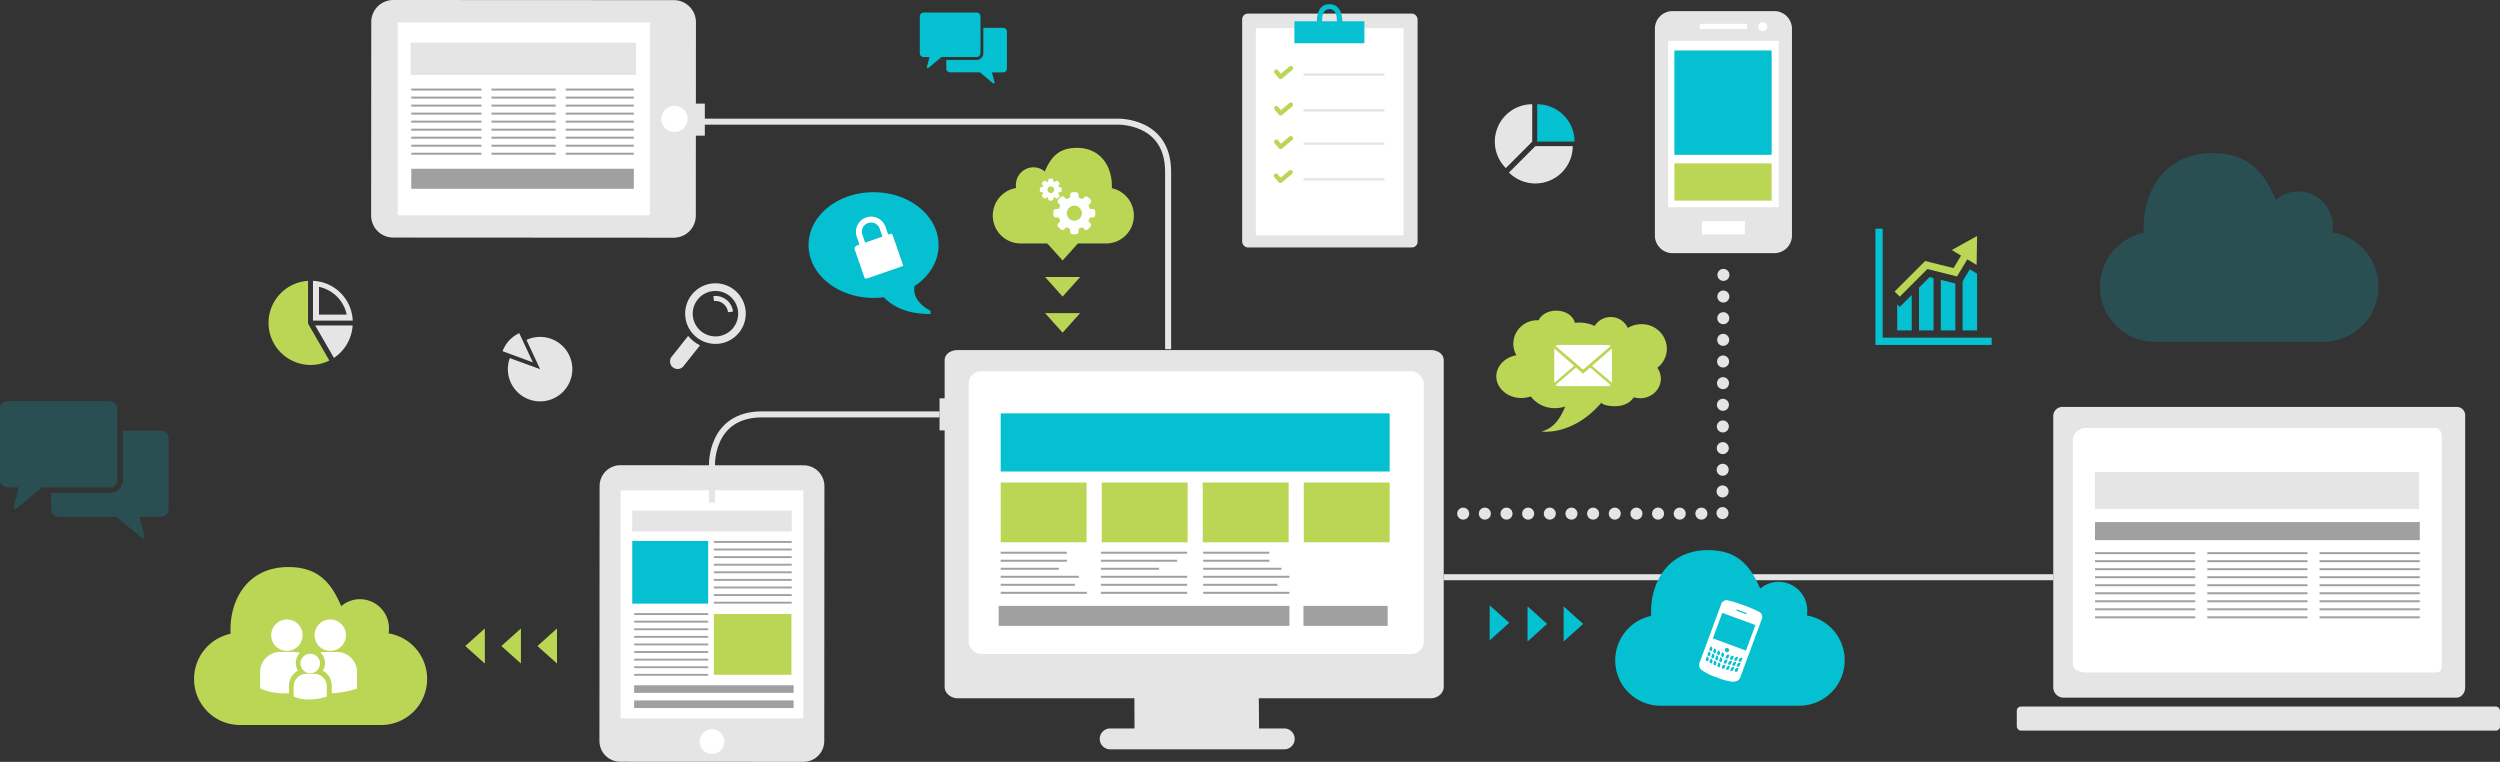<svg id="Capa_1" data-name="Capa 1" xmlns="http://www.w3.org/2000/svg" viewBox="0 0 1246.88 379.98"><rect x="0" y="0" width="1246.88" height="379.98" fill="#333333" stroke="none"/><defs><style>.cls-1{fill:#bbd655;}.cls-2{fill:#e5e5e5;}.cls-3{fill:#fff;}.cls-11,.cls-4{fill:#05c0d0;}.cls-10,.cls-5,.cls-6,.cls-9{fill:none;}.cls-6{stroke:#e5e5e5;stroke-width:3px;}.cls-10,.cls-6,.cls-9{stroke-miterlimit:10;}.cls-7{fill:#a0a0a0;}.cls-11,.cls-8{opacity:0.2;}.cls-10,.cls-9{stroke:#a0a0a0;}.cls-10{stroke-width:0.95px;}</style></defs><title>services-web-2</title><path class="cls-1" d="M563.21,264a11.44,11.44,0,0,1-1.54-5.87,11.84,11.84,0,0,1,12.11-11.57l.51,0c1.3-2.83,4.81-4.83,8.92-4.78,4.62,0,8.43,2.68,9.16,6.08a19.1,19.1,0,0,1,2.45-.13,17.81,17.81,0,0,1,7.42,1.67,9.41,9.41,0,0,1,16.54,1,13,13,0,0,1,6.92-1.88,12.45,12.45,0,0,1,12.56,12.34,12,12,0,0,1-4.79,9.4,9.32,9.32,0,0,1,1.78,5.57c-.06,5.38-4.75,9.69-10.46,9.63a19.83,19.83,0,0,1-3.08-.47c-4.48,7.18-17.06,3.8-16,2.53-14.21,16.71-29.59,14.62-30,14.48,6.06-1.45,9.32-6.38,11.86-12.42a16,16,0,0,1-5.27.81,14.87,14.87,0,0,1-11.94-5.85,14.08,14.08,0,0,1-4.85.79c-6.88-.08-12.39-5-12.33-10.9C553.29,269.27,557.56,265,563.21,264Z" transform="translate(193.1 -86.83)"/><rect class="cls-2" x="619.53" y="6.77" width="87.5" height="116.66" rx="2.87" ry="2.87"/><rect class="cls-3" x="626.38" y="14.06" width="73.61" height="103.29"/><path class="cls-4" d="M476.39,97.42s.24-8.52-6.45-8.52-6.22,8.52-6.22,8.52H452.49v11h34.9v-11Zm-6.45-6.06c3.91,0,3.77,5.34,3.75,6.06l-7.39,0C466.08,91,469.94,91.37,469.94,91.37Z" transform="translate(193.1 -86.83)"/><rect class="cls-2" x="650.13" y="36.62" width="40.37" height="1.19"/><rect class="cls-2" x="650.13" y="54.43" width="40.37" height="1.19"/><rect class="cls-2" x="650.13" y="71.05" width="40.37" height="1.19"/><rect class="cls-2" x="650.13" y="88.86" width="40.37" height="1.19"/><path class="cls-1" d="M450,120l-4.26,3.58-1.43-1.7a1.11,1.11,0,0,0-1.7,1.43l2.15,2.56a1.11,1.11,0,0,0,1.57.14l5.11-4.29A1.11,1.11,0,1,0,450,120Z" transform="translate(193.1 -86.83)"/><path class="cls-1" d="M450,138.19l-4.26,3.58-1.43-1.7a1.11,1.11,0,0,0-1.7,1.43l2.15,2.56a1.11,1.11,0,0,0,1.57.14l5.11-4.29a1.11,1.11,0,1,0-1.43-1.7Z" transform="translate(193.1 -86.83)"/><path class="cls-1" d="M450,154.93l-4.26,3.58-1.43-1.7a1.11,1.11,0,1,0-1.7,1.43l2.15,2.56a1.11,1.11,0,0,0,1.57.14l5.11-4.29a1.11,1.11,0,1,0-1.43-1.7Z" transform="translate(193.1 -86.83)"/><path class="cls-1" d="M449.86,171.88l-4.26,3.58-1.43-1.7a1.11,1.11,0,1,0-1.7,1.43l2.15,2.56a1.11,1.11,0,0,0,1.57.14l5.11-4.29a1.11,1.11,0,1,0-1.43-1.7Z" transform="translate(193.1 -86.83)"/><path class="cls-2" d="M207.73,318.9l-91.38-.05a10.39,10.39,0,0,0-10.4,10.41l-.08,127.08a10.4,10.4,0,0,0,10.39,10.42l91.38.05A10.41,10.41,0,0,0,218,456.4l.08-127.08A10.4,10.4,0,0,0,207.73,318.9Z" transform="translate(193.1 -86.83)"/><path class="cls-3" d="M162,462.88a6.18,6.18,0,1,1,6.19-6.18A6.18,6.18,0,0,1,162,462.88Z" transform="translate(193.1 -86.83)"/><rect class="cls-3" x="309.54" y="244.56" width="91.12" height="113.71"/><path id="MobileMe" class="cls-1" d="M372.42,194.35a13.87,13.87,0,0,1-13.82,13.92H315.86a13.93,13.93,0,0,1-2.17-27.67,8.82,8.82,0,0,1,8.62-10.32,8.66,8.66,0,0,1,5.66,2.09c2.72-6.17,6.2-11.8,16-11.8,11.86,0,17.47,9.21,17.47,18.93,0,.41,0,.81,0,1.21A13.9,13.9,0,0,1,372.42,194.35Z" transform="translate(193.1 -86.83)"/><rect class="cls-5" x="856.1" y="134.17" width="6" height="6"/><circle class="cls-2" cx="859.56" cy="137.1" r="3"/><rect class="cls-5" x="856.1" y="145.17" width="6" height="6"/><circle class="cls-2" cx="859.52" cy="147.9" r="3"/><rect class="cls-5" x="856.1" y="156.17" width="6" height="6"/><circle class="cls-2" cx="859.48" cy="158.7" r="3"/><rect class="cls-5" x="856.1" y="166.17" width="6" height="6"/><circle class="cls-2" cx="859.44" cy="169.5" r="3"/><rect class="cls-5" x="856.1" y="177.17" width="6" height="6"/><circle class="cls-2" cx="859.39" cy="180.3" r="3"/><rect class="cls-5" x="856.1" y="188.17" width="6" height="6"/><circle class="cls-2" cx="859.35" cy="191.1" r="3"/><rect class="cls-5" x="856.1" y="199.17" width="6" height="6"/><circle class="cls-2" cx="859.31" cy="201.9" r="3"/><rect class="cls-5" x="856.1" y="210.17" width="6" height="6"/><circle class="cls-2" cx="859.27" cy="212.7" r="3"/><rect class="cls-5" x="856.1" y="220.17" width="6" height="6"/><circle class="cls-2" cx="859.23" cy="223.5" r="3"/><rect class="cls-5" x="856.1" y="231.17" width="6" height="6"/><circle class="cls-2" cx="859.19" cy="234.3" r="3"/><rect class="cls-5" x="856.1" y="242.17" width="6" height="6"/><circle class="cls-2" cx="859.14" cy="245.1" r="3"/><rect class="cls-5" x="856.1" y="253.17" width="6" height="6"/><circle class="cls-2" cx="859.1" cy="255.9" r="3"/><rect class="cls-5" x="845.1" y="253.17" width="6" height="6"/><circle class="cls-2" cx="848.57" cy="256.17" r="3"/><rect class="cls-5" x="835.1" y="253.17" width="6" height="6"/><circle class="cls-2" cx="837.77" cy="256.17" r="3"/><rect class="cls-5" x="824.1" y="253.17" width="6" height="6"/><circle class="cls-2" cx="826.97" cy="256.17" r="3"/><rect class="cls-5" x="813.1" y="253.17" width="6" height="6"/><circle class="cls-2" cx="816.17" cy="256.17" r="3"/><rect class="cls-5" x="802.1" y="253.17" width="6" height="6"/><circle class="cls-2" cx="805.37" cy="256.17" r="3"/><rect class="cls-5" x="791.1" y="253.17" width="6" height="6"/><circle class="cls-2" cx="794.57" cy="256.17" r="3"/><rect class="cls-5" x="781.1" y="253.17" width="6" height="6"/><circle class="cls-2" cx="783.77" cy="256.17" r="3"/><rect class="cls-5" x="770.1" y="253.17" width="6" height="6"/><circle class="cls-2" cx="772.97" cy="256.17" r="3"/><rect class="cls-5" x="759.1" y="253.17" width="6" height="6"/><circle class="cls-2" cx="762.17" cy="256.17" r="3"/><rect class="cls-5" x="748.1" y="253.17" width="6" height="6"/><circle class="cls-2" cx="751.37" cy="256.17" r="3"/><rect class="cls-5" x="737.1" y="253.17" width="6" height="6"/><circle class="cls-2" cx="740.57" cy="256.17" r="3"/><rect class="cls-5" x="727.1" y="253.17" width="6" height="6"/><circle class="cls-2" cx="729.77" cy="256.17" r="3"/><path class="cls-2" d="M520.56,261.43H284.51c-3.23,0-6.47,1.86-6.47,5.09v162.9c0,3.23,3.23,5.67,6.47,5.67h88.17s.06,15.05.08,15.05H360.6a5.21,5.21,0,1,0,0,10.42h86.82a5.21,5.21,0,1,0,0-10.42H434.86s-.12-15.05-.12-15.05h85.84c3.23,0,6.38-2.44,6.38-5.67V266.53C527,263.3,523.8,261.43,520.56,261.43Z" transform="translate(193.1 -86.83)"/><rect class="cls-3" x="483.1" y="185.17" width="227" height="141" rx="6.14" ry="6.14"/><path class="cls-2" d="M691.86,92.37h-50.8a8.79,8.79,0,0,0-8.78,8.8V204.3a8.79,8.79,0,0,0,8.78,8.79h50.8a8.79,8.79,0,0,0,8.79-8.79V101.16A8.8,8.8,0,0,0,691.86,92.37Z" transform="translate(193.1 -86.83)"/><rect class="cls-3" x="831.97" y="20.38" width="55.19" height="82.97"/><polygon class="cls-3" points="871.35 14.46 847.79 14.46 847.79 11.9 871.35 11.9 871.35 14.46 871.35 14.46"/><circle class="cls-3" cx="879.17" cy="13.29" r="2.25"/><rect class="cls-3" x="848.84" y="110.29" width="21.45" height="6.6"/><path class="cls-6" d="M156,147.5H364s25.5-1,25.5,25V261" transform="translate(193.1 -86.83)"/><rect class="cls-2" x="345.53" y="51.67" width="6" height="16"/><rect class="cls-2" x="468.6" y="198.67" width="6" height="16"/><path class="cls-2" d="M571.09,157.47V138.82h0a18.64,18.64,0,0,0-13.16,31.84l13.19-13.19Z" transform="translate(193.1 -86.83)"/><path class="cls-2" d="M559.5,172.89a18.64,18.64,0,0,0,31.8-13.19H572.69Z" transform="translate(193.1 -86.83)"/><path class="cls-4" d="M573.58,138.82v18.65h18.64A18.64,18.64,0,0,0,573.58,138.82Z" transform="translate(193.1 -86.83)"/><path class="cls-1" d="M-39.3,248.5l10.47,18.14a20.87,20.87,0,0,1-9.34,2.21,21,21,0,0,1-21-21,21,21,0,0,1,19.7-20.94v20.94A1.31,1.31,0,0,0-39.3,248.5Z" transform="translate(193.1 -86.83)"/><path class="cls-2" d="M-37,226.9v19.84h19.82A20.67,20.67,0,0,0-37,226.9Zm3,3a17.9,17.9,0,0,1,13.81,13.83H-34Z" transform="translate(193.1 -86.83)"/><path class="cls-2" d="M-26.55,265.34a21,21,0,0,0,9.32-16.18H-35.89Z" transform="translate(193.1 -86.83)"/><path class="cls-2" d="M57.56,262A16,16,0,0,1,65.88,253l6.79,14.58Z" transform="translate(193.1 -86.83)"/><path class="cls-2" d="M69.49,256.36l6.79,14.58-15.11-5.51a16.08,16.08,0,1,0,8.32-9.07Z" transform="translate(193.1 -86.83)"/><polygon class="cls-4" points="993.33 168.41 993.33 172.03 935.37 172.03 935.37 114.06 938.99 114.06 938.99 168.41 993.33 168.41"/><polygon class="cls-1" points="961.28 134.18 976.08 137.88 981.2 129.35 985.84 132.13 986.08 117.69 973.45 124.7 978.09 127.49 974.35 133.72 960.17 130.17 944.95 145.39 947.51 147.95 961.28 134.18"/><polygon class="cls-4" points="957.1 164.78 964.35 164.78 964.35 138.68 962.39 138.19 957.1 143.48 957.1 164.78"/><polygon class="cls-4" points="946.23 151.79 946.23 164.78 953.48 164.78 953.48 147.11 947.51 153.07 946.23 151.79"/><polygon class="cls-4" points="978.84 140.33 978.84 164.78 986.08 164.78 986.08 136.5 982.44 134.32 978.84 140.33"/><polygon class="cls-4" points="975.22 164.78 975.22 141.4 967.97 139.59 967.97 164.78 975.22 164.78"/><path class="cls-6" d="M275.5,293.5H187c-26,0-25,25.5-25,25.5v18.51" transform="translate(193.1 -86.83)"/><rect class="cls-4" x="499.1" y="206.17" width="194" height="29"/><rect class="cls-4" x="835.1" y="25.17" width="48.5" height="52.06"/><rect class="cls-1" x="835.1" y="81.47" width="48.5" height="18.6"/><rect class="cls-7" x="498.1" y="302.17" width="145" height="10"/><rect class="cls-7" x="650.1" y="302.17" width="42" height="10"/><rect class="cls-1" x="499.1" y="240.66" width="42.84" height="29.82"/><rect class="cls-1" x="356.05" y="306.25" width="38.68" height="30.31"/><rect class="cls-1" x="549.49" y="240.66" width="42.84" height="29.82"/><rect class="cls-1" x="599.87" y="240.66" width="42.84" height="29.82"/><rect class="cls-1" x="650.26" y="240.66" width="42.84" height="29.82"/><rect class="cls-2" x="315.33" y="254.66" width="79.54" height="10.42"/><rect class="cls-7" x="316.28" y="341.78" width="79.54" height="3.79"/><rect class="cls-7" x="316.28" y="349.35" width="79.54" height="3.79"/><rect class="cls-4" x="315.33" y="269.81" width="37.88" height="31.25"/><polygon class="cls-1" points="521.23 120.17 538.72 120.17 529.98 129.92 521.23 120.17"/><polygon class="cls-1" points="521.23 138.17 538.72 138.17 529.98 147.92 521.23 138.17"/><polygon class="cls-1" points="521.23 156.17 538.72 156.17 529.98 165.92 521.23 156.17"/><path class="cls-4" d="M307.18,100.69h-9.84v12.69a3.36,3.36,0,0,1-3.35,3.35H278.84V121a1.91,1.91,0,0,0,1.91,1.91h14.88l6.22,5.19c.81.68,1.25.4,1-.62l-1.21-4.54v0h5.57a1.91,1.91,0,0,0,1.91-1.91V102.6A1.91,1.91,0,0,0,307.18,100.69Z" transform="translate(193.1 -86.83)"/><path class="cls-4" d="M267.57,115.29h2.93v0l-1.21,4.54c-.17.64-.06,1,.25,1a1.3,1.3,0,0,0,.73-.37l6.22-5.19H294a1.91,1.91,0,0,0,1.91-1.91V95A1.91,1.91,0,0,0,294,93.09H267.57A1.91,1.91,0,0,0,265.65,95v18.38A1.91,1.91,0,0,0,267.57,115.29Z" transform="translate(193.1 -86.83)"/><g class="cls-8"><path class="cls-4" d="M-112.77,301.62h-19v24.55a6.49,6.49,0,0,1-6.48,6.48h-29.3v8.22a3.7,3.7,0,0,0,3.7,3.7h28.79l12,10c1.57,1.31,2.41.77,1.89-1.2l-2.35-8.78,0-.06h10.78a3.7,3.7,0,0,0,3.7-3.7V305.33A3.7,3.7,0,0,0-112.77,301.62Z" transform="translate(193.1 -86.83)"/><path class="cls-4" d="M-189.4,329.88h5.66l0,.06-2.35,8.78c-.33,1.25-.12,1.92.47,1.92a2.51,2.51,0,0,0,1.41-.72l12-10h33.91a3.7,3.7,0,0,0,3.7-3.7V290.62a3.7,3.7,0,0,0-3.7-3.7H-189.4a3.7,3.7,0,0,0-3.7,3.7v35.55A3.7,3.7,0,0,0-189.4,329.88Z" transform="translate(193.1 -86.83)"/></g><path class="cls-3" d="M351.93,191.07h-1a.83.83,0,0,1-.69-.54,7.94,7.94,0,0,0-.33-.8.82.82,0,0,1,.11-.86l.71-.71a1.29,1.29,0,0,0,0-1.82l-1.16-1.16a1.28,1.28,0,0,0-1.82,0l-.71.71a.73.73,0,0,1-.51.18.82.82,0,0,1-.35-.08,8,8,0,0,0-.8-.33.83.83,0,0,1-.54-.69v-1a1.29,1.29,0,0,0-1.28-1.28H341.9a1.29,1.29,0,0,0-1.28,1.28v1a.83.83,0,0,1-.54.69,8,8,0,0,0-.8.33.82.82,0,0,1-.35.08.73.73,0,0,1-.51-.18l-.71-.71a1.28,1.28,0,0,0-1.82,0l-1.16,1.16a1.28,1.28,0,0,0,0,1.82l.71.71a.82.82,0,0,1,.11.87,8,8,0,0,0-.33.8.83.83,0,0,1-.69.54h-1a1.29,1.29,0,0,0-1.28,1.28V194a1.29,1.29,0,0,0,1.28,1.28h1a.83.83,0,0,1,.69.54,7.92,7.92,0,0,0,.33.8.82.82,0,0,1-.11.86l-.71.71a1.29,1.29,0,0,0,0,1.82l1.16,1.16a1.28,1.28,0,0,0,1.82,0l.71-.71a.73.73,0,0,1,.51-.18.81.81,0,0,1,.35.08,8,8,0,0,0,.8.33.83.83,0,0,1,.54.69v1a1.29,1.29,0,0,0,1.28,1.28h1.64a1.29,1.29,0,0,0,1.28-1.28v-1a.83.83,0,0,1,.54-.69,8,8,0,0,0,.8-.33.82.82,0,0,1,.35-.08.73.73,0,0,1,.51.18l.71.71a1.28,1.28,0,0,0,1.82,0l1.16-1.16a1.29,1.29,0,0,0,0-1.82l-.71-.71a.82.82,0,0,1-.11-.86,8,8,0,0,0,.33-.8.83.83,0,0,1,.69-.54h1a1.29,1.29,0,0,0,1.28-1.28v-1.64A1.29,1.29,0,0,0,351.93,191.07Zm-5.44,2.1a3.76,3.76,0,1,1-3.76-3.76A3.77,3.77,0,0,1,346.49,193.18Z" transform="translate(193.1 -86.83)"/><path class="cls-3" d="M334.94,182.83a.21.21,0,0,1,.14-.13h.5a.86.86,0,0,0,.86-.86V181a.86.86,0,0,0-.86-.86h-.5a.21.21,0,0,1-.14-.13,4.18,4.18,0,0,0-.18-.42.2.2,0,0,1,0-.19l.36-.36a.86.86,0,0,0,0-1.21l-.58-.58a.86.86,0,0,0-1.21,0l-.36.36a.17.17,0,0,1-.1,0l-.08,0-.42-.18a.21.21,0,0,1-.13-.14v-.5a.86.86,0,0,0-.86-.86h-.82a.86.86,0,0,0-.86.86v.5a.21.21,0,0,1-.13.14l-.42.18-.08,0a.17.17,0,0,1-.1,0l-.36-.36a.86.86,0,0,0-1.21,0l-.58.58a.86.86,0,0,0,0,1.21l.36.36a.2.2,0,0,1,0,.19,4.18,4.18,0,0,0-.18.42.21.21,0,0,1-.14.13h-.5a.86.86,0,0,0-.86.86v.82a.86.86,0,0,0,.86.86h.5a.21.21,0,0,1,.14.13,4.12,4.12,0,0,0,.18.42.2.2,0,0,1,0,.19l-.36.36a.86.86,0,0,0,0,1.21l.58.58a.86.86,0,0,0,1.21,0l.36-.36a.17.17,0,0,1,.1,0l.08,0,.42.18a.21.21,0,0,1,.13.14v.5a.86.86,0,0,0,.86.86h.82a.86.86,0,0,0,.86-.86v-.5a.21.21,0,0,1,.13-.14l.42-.18.08,0a.17.17,0,0,1,.1,0l.36.36a.86.86,0,0,0,1.21,0l.58-.58a.86.86,0,0,0,0-1.21l-.36-.36a.2.2,0,0,1,0-.19A4.22,4.22,0,0,0,334.94,182.83Zm-2.29-1.39a1.67,1.67,0,1,1-1.67-1.67A1.67,1.67,0,0,1,332.65,181.44Z" transform="translate(193.1 -86.83)"/><line class="cls-9" x1="499.1" y1="275.67" x2="532.1" y2="275.67"/><line class="cls-9" x1="499.1" y1="279.67" x2="532.1" y2="279.67"/><line class="cls-9" x1="499.1" y1="283.67" x2="528.1" y2="283.67"/><line class="cls-9" x1="499.1" y1="287.67" x2="538.1" y2="287.67"/><line class="cls-9" x1="499.1" y1="291.67" x2="536.1" y2="291.67"/><line class="cls-9" x1="499.1" y1="295.67" x2="542.1" y2="295.67"/><line class="cls-9" x1="600.1" y1="275.67" x2="633.1" y2="275.67"/><line class="cls-9" x1="600.1" y1="279.67" x2="633.1" y2="279.67"/><line class="cls-9" x1="600.1" y1="283.67" x2="639.1" y2="283.67"/><line class="cls-9" x1="600.1" y1="287.67" x2="643.1" y2="287.67"/><line class="cls-9" x1="600.1" y1="291.67" x2="637.1" y2="291.67"/><line class="cls-9" x1="600.1" y1="295.67" x2="643.1" y2="295.67"/><line class="cls-9" x1="549.1" y1="275.67" x2="592.1" y2="275.67"/><line class="cls-9" x1="549.1" y1="279.67" x2="587.1" y2="279.67"/><line class="cls-9" x1="549.1" y1="283.67" x2="578.1" y2="283.67"/><line class="cls-9" x1="549.1" y1="287.67" x2="592.1" y2="287.67"/><line class="cls-9" x1="549.1" y1="291.67" x2="592.1" y2="291.67"/><line class="cls-9" x1="549.1" y1="295.67" x2="592.1" y2="295.67"/><line class="cls-10" x1="356.05" y1="270.28" x2="394.87" y2="270.28"/><line class="cls-10" x1="356.05" y1="274.07" x2="394.87" y2="274.07"/><line class="cls-10" x1="356.05" y1="277.86" x2="394.87" y2="277.86"/><line class="cls-10" x1="356.05" y1="281.65" x2="394.87" y2="281.65"/><line class="cls-10" x1="356.05" y1="285.43" x2="394.87" y2="285.43"/><line class="cls-10" x1="356.05" y1="289.22" x2="394.87" y2="289.22"/><line class="cls-10" x1="356.05" y1="293.01" x2="394.87" y2="293.01"/><line class="cls-10" x1="356.05" y1="296.8" x2="394.87" y2="296.8"/><line class="cls-10" x1="356.05" y1="300.59" x2="394.87" y2="300.59"/><path class="cls-2" d="M1032,289.78H835.86a4.6,4.6,0,0,0-4.9,4.49V429.6a5.18,5.18,0,0,0,4.9,5.18H1032c2.68,0,4.41-2.5,4.41-5.18V294.27A4.2,4.2,0,0,0,1032,289.78Z" transform="translate(193.1 -86.83)"/><path class="cls-3" d="M1024.78,418.08c0,2.95-.64,4.14-3.42,4.14H847.2c-2.78,0-6.41-1.19-6.41-4.14V305.68c0-2.95,3.64-5.45,6.41-5.45h174.17c2.78,0,3.42,2.5,3.42,5.45Z" transform="translate(193.1 -86.83)"/><rect class="cls-2" x="1005.88" y="352.39" width="241" height="12" rx="2.04" ry="2.04"/><rect class="cls-2" x="1044.88" y="235.39" width="161.67" height="18.5"/><rect class="cls-7" x="1044.88" y="260.39" width="162" height="9"/><line class="cls-9" x1="1044.88" y1="275.89" x2="1094.88" y2="275.89"/><line class="cls-9" x1="1044.88" y1="279.89" x2="1094.88" y2="279.89"/><line class="cls-9" x1="1044.88" y1="283.89" x2="1094.88" y2="283.89"/><line class="cls-9" x1="1044.88" y1="287.89" x2="1094.88" y2="287.89"/><line class="cls-9" x1="1044.88" y1="291.89" x2="1094.88" y2="291.89"/><line class="cls-9" x1="1044.88" y1="295.89" x2="1094.88" y2="295.89"/><line class="cls-9" x1="1044.88" y1="299.89" x2="1094.88" y2="299.89"/><line class="cls-9" x1="1044.88" y1="303.89" x2="1094.88" y2="303.89"/><line class="cls-9" x1="1044.88" y1="307.89" x2="1094.88" y2="307.89"/><line class="cls-9" x1="1100.88" y1="275.89" x2="1150.88" y2="275.89"/><line class="cls-9" x1="1100.88" y1="279.89" x2="1150.88" y2="279.89"/><line class="cls-9" x1="1100.88" y1="283.89" x2="1150.88" y2="283.89"/><line class="cls-9" x1="1100.88" y1="287.89" x2="1150.88" y2="287.89"/><line class="cls-9" x1="1100.88" y1="291.89" x2="1150.88" y2="291.89"/><line class="cls-9" x1="1100.88" y1="295.89" x2="1150.88" y2="295.89"/><line class="cls-9" x1="1100.88" y1="299.89" x2="1150.88" y2="299.89"/><line class="cls-9" x1="1100.88" y1="303.89" x2="1150.88" y2="303.89"/><line class="cls-9" x1="1100.88" y1="307.89" x2="1150.88" y2="307.89"/><line class="cls-9" x1="1156.88" y1="275.89" x2="1206.88" y2="275.89"/><line class="cls-9" x1="1156.88" y1="279.89" x2="1206.88" y2="279.89"/><line class="cls-9" x1="1156.88" y1="283.89" x2="1206.88" y2="283.89"/><line class="cls-9" x1="1156.88" y1="287.89" x2="1206.88" y2="287.89"/><line class="cls-9" x1="1156.88" y1="291.89" x2="1206.88" y2="291.89"/><line class="cls-9" x1="1156.88" y1="295.89" x2="1206.88" y2="295.89"/><line class="cls-9" x1="1156.88" y1="299.89" x2="1206.88" y2="299.89"/><line class="cls-9" x1="1156.88" y1="303.89" x2="1206.88" y2="303.89"/><line class="cls-9" x1="1156.88" y1="307.89" x2="1206.88" y2="307.89"/><path class="cls-2" d="M-7.94,97.81-8,194.31a11,11,0,0,0,11,11l139.94.08a11,11,0,0,0,11-11L154,97.9a11,11,0,0,0-11-11L3.07,86.83A11,11,0,0,0-7.94,97.81Z" transform="translate(193.1 -86.83)"/><path class="cls-3" d="M149.85,146.15a6.53,6.53,0,1,1-6.52-6.53A6.52,6.52,0,0,1,149.85,146.15Z" transform="translate(193.1 -86.83)"/><rect class="cls-3" x="198.35" y="11.15" width="125.81" height="96.23"/><rect class="cls-7" x="205.13" y="84.17" width="111" height="10"/><rect class="cls-2" x="204.8" y="21.32" width="112.41" height="16.05"/><line class="cls-9" x1="205.13" y1="44.67" x2="240.13" y2="44.67"/><line class="cls-9" x1="205.13" y1="48.67" x2="240.13" y2="48.67"/><line class="cls-9" x1="205.13" y1="52.67" x2="240.13" y2="52.67"/><line class="cls-9" x1="205.13" y1="56.67" x2="240.13" y2="56.67"/><line class="cls-9" x1="205.13" y1="60.67" x2="240.13" y2="60.67"/><line class="cls-9" x1="205.13" y1="64.67" x2="240.13" y2="64.67"/><line class="cls-9" x1="205.13" y1="68.67" x2="240.13" y2="68.67"/><line class="cls-9" x1="205.13" y1="72.67" x2="240.13" y2="72.67"/><line class="cls-9" x1="205.13" y1="76.67" x2="240.13" y2="76.67"/><line class="cls-9" x1="245.13" y1="44.67" x2="277.13" y2="44.67"/><line class="cls-9" x1="245.13" y1="48.67" x2="277.13" y2="48.67"/><line class="cls-9" x1="245.13" y1="52.67" x2="277.13" y2="52.67"/><line class="cls-9" x1="245.13" y1="56.67" x2="277.13" y2="56.67"/><line class="cls-9" x1="245.13" y1="60.67" x2="277.13" y2="60.67"/><line class="cls-9" x1="245.13" y1="64.67" x2="277.13" y2="64.67"/><line class="cls-9" x1="245.13" y1="68.67" x2="277.13" y2="68.67"/><line class="cls-9" x1="245.13" y1="72.67" x2="277.13" y2="72.67"/><line class="cls-9" x1="245.13" y1="76.67" x2="277.13" y2="76.67"/><line class="cls-9" x1="282.13" y1="44.67" x2="316.13" y2="44.67"/><line class="cls-9" x1="282.13" y1="48.67" x2="316.13" y2="48.67"/><line class="cls-9" x1="282.13" y1="52.67" x2="316.13" y2="52.67"/><line class="cls-9" x1="282.13" y1="56.67" x2="316.13" y2="56.67"/><line class="cls-9" x1="282.13" y1="60.67" x2="316.13" y2="60.67"/><line class="cls-9" x1="282.13" y1="64.67" x2="316.13" y2="64.67"/><line class="cls-9" x1="282.13" y1="68.67" x2="316.13" y2="68.67"/><line class="cls-9" x1="282.13" y1="72.67" x2="316.13" y2="72.67"/><line class="cls-9" x1="282.13" y1="76.67" x2="316.13" y2="76.67"/><line class="cls-10" x1="316.28" y1="306.27" x2="353.21" y2="306.27"/><line class="cls-10" x1="316.28" y1="310.05" x2="353.21" y2="310.05"/><line class="cls-10" x1="316.28" y1="313.84" x2="353.21" y2="313.84"/><line class="cls-10" x1="316.28" y1="317.63" x2="353.21" y2="317.63"/><line class="cls-10" x1="316.28" y1="321.42" x2="353.21" y2="321.42"/><line class="cls-10" x1="316.28" y1="325.2" x2="353.21" y2="325.2"/><line class="cls-10" x1="316.28" y1="328.99" x2="353.21" y2="328.99"/><line class="cls-10" x1="316.28" y1="332.78" x2="353.21" y2="332.78"/><line class="cls-10" x1="316.28" y1="336.57" x2="353.21" y2="336.57"/><path class="cls-2" d="M142,264.61l8.12-10.24a17.78,17.78,0,0,0,5.92,4.69l-8.12,10.24a3.78,3.78,0,1,1-5.92-4.69Z" transform="translate(193.1 -86.83)"/><path class="cls-2" d="M165.47,258.25A15.11,15.11,0,1,0,148.73,245,15.11,15.11,0,0,0,165.47,258.25Zm-13-13.71a11.33,11.33,0,1,1,12.55,10A11.34,11.34,0,0,1,152.48,244.54Z" transform="translate(193.1 -86.83)"/><path class="cls-2" d="M172.49,242.24l-2.5.29a6.3,6.3,0,0,0-7-5.53l-.29-2.5A8.82,8.82,0,0,1,172.49,242.24Z" transform="translate(193.1 -86.83)"/><path id="MobileMe-2" data-name="MobileMe" class="cls-1" d="M-96.31,425.43a22.91,22.91,0,0,0,22.82,23h70.6a22.9,22.9,0,0,0,22.81-23A22.94,22.94,0,0,0,.69,402.73a14.66,14.66,0,0,0,.21-2.48,14.51,14.51,0,0,0-14.46-14.57,14.3,14.3,0,0,0-9.34,3.46c-4.49-10.19-10.24-19.49-26.39-19.49-19.58,0-28.86,15.22-28.86,31.27,0,.67,0,1.34.07,2A23,23,0,0,0-96.31,425.43Z" transform="translate(193.1 -86.83)"/><polygon class="cls-1" points="277.81 330.95 277.81 313.45 268.06 322.2 277.81 330.95"/><polygon class="cls-1" points="259.81 330.95 259.81 313.45 250.06 322.2 259.81 330.95"/><polygon class="cls-1" points="241.81 330.95 241.81 313.45 232.06 322.2 241.81 330.95"/><path class="cls-3" d="M-28.38,411.46a7.83,7.83,0,0,1-7.83-7.83,7.83,7.83,0,0,1,7.83-7.83,7.83,7.83,0,0,1,7.83,7.83A7.83,7.83,0,0,1-28.38,411.46Zm.76,17.44v3.71a46.6,46.6,0,0,0,12-2.16l.56-.18,0-.13V422a10,10,0,0,0-10-10h-6.64a10,10,0,0,0-1.71.16A7.23,7.23,0,0,1-31,417.49a7.21,7.21,0,0,1-1.1,3.82A8.63,8.63,0,0,1-27.63,428.9Zm-14.55-25.27A7.83,7.83,0,0,0-50,395.79a7.83,7.83,0,0,0-7.83,7.83A7.83,7.83,0,0,0-50,411.46,7.83,7.83,0,0,0-42.18,403.63ZM-63.36,422v8.13h.06l.52.27c.26.13,4.54,2.24,11.9,2.24.6,0,1.24,0,1.89-.05V428.9a8.63,8.63,0,0,1,4.52-7.58,7.21,7.21,0,0,1-1.1-3.82,7.23,7.23,0,0,1,2-5,10,10,0,0,0-3.13-.51h-6.64A10,10,0,0,0-63.36,422Zm25-9.12a4.86,4.86,0,0,0-4.86,4.86,4.86,4.86,0,0,0,4.86,4.86,4.86,4.86,0,0,0,4.86-4.86A4.86,4.86,0,0,0-38.31,412.9Zm-8.28,16.27v5h0l.32.17a17.37,17.37,0,0,0,7.38,1.39,28.31,28.31,0,0,0,8.46-1.36l.35-.11v-5.12a6.23,6.23,0,0,0-6.22-6.22h-4.12A6.22,6.22,0,0,0-46.59,429.16Z" transform="translate(193.1 -86.83)"/><path class="cls-4" d="M242.6,182.69c-17.92,0-32.44,11.8-32.44,26.36s14.52,26.36,32.44,26.36a40.07,40.07,0,0,0,5.06-.32c7,7,15.29,8.22,23.33,8.4v-1.71c-4.34-2.13-8.11-6-8.11-10.43a12.23,12.23,0,0,1,.14-1.82c7.34-4.83,12-12.21,12-20.48C275,194.49,260.51,182.69,242.6,182.69Z" transform="translate(193.1 -86.83)"/><path class="cls-3" d="M251.13,203.4l-1.25.43-1.29-3.73a7.59,7.59,0,1,0-14.33,5l1.29,3.73-1.36.47a1.84,1.84,0,0,0-1.05,1.82l4.94,14.23c.21.59,1.16.4,1.75.19l16.95-5.88c.59-.21.62-.35.41-.94l-4.94-14.23C252,203.88,251.72,203.19,251.13,203.4ZM247,204.83l-8.6,3-1.29-3.73a4.56,4.56,0,1,1,8.6-3Z" transform="translate(193.1 -86.83)"/><path class="cls-3" d="M596.47,273.24l-3.56-3.11-10.17,8.72a2.08,2.08,0,0,0,1.42.56h24.61a2.07,2.07,0,0,0,1.41-.56L600,270.12Z" transform="translate(193.1 -86.83)"/><path class="cls-3" d="M610.2,259.42a2.07,2.07,0,0,0-1.42-.56H584.17a2.06,2.06,0,0,0-1.41.56l13.72,11.76Z" transform="translate(193.1 -86.83)"/><polygon class="cls-3" points="775.2 173.84 775.2 190.9 785.13 182.46 775.2 173.84"/><polygon class="cls-3" points="794.02 182.46 803.95 190.9 803.95 173.83 794.02 182.46"/><line class="cls-6" x1="720.06" y1="287.89" x2="1024.1" y2="287.89"/><path id="MobileMe-3" data-name="MobileMe" class="cls-4" d="M612.5,416.15A22.56,22.56,0,0,0,635,438.8h69.54a22.66,22.66,0,0,0,3.53-45A14.34,14.34,0,0,0,694,377a14.09,14.09,0,0,0-9.2,3.41c-4.42-10-10.09-19.2-26-19.2-19.29,0-28.43,15-28.43,30.8,0,.66,0,1.32.07,2A22.61,22.61,0,0,0,612.5,416.15Z" transform="translate(193.1 -86.83)"/><polygon class="cls-4" points="742.98 319.39 742.98 301.89 752.73 310.64 742.98 319.39"/><polygon class="cls-4" points="761.87 319.93 761.87 302.43 771.62 311.18 761.87 319.93"/><polygon class="cls-4" points="779.87 319.93 779.87 302.43 789.62 311.18 779.87 319.93"/><path class="cls-3" d="M656,421.26a27,27,0,0,0,6.18,3.1l1.12.39c.38.16.78.32,1.18.47a29.26,29.26,0,0,0,6.73,1.63c1.87-.06,3.15-.8,3.63-2.09l10.8-29.24a2.83,2.83,0,0,0-1.63-3.65h0a64.62,64.62,0,0,0-7.18-3.08l-.53-.19a58.12,58.12,0,0,0-7.24-2.25,2.86,2.86,0,0,0-3.67,1.69l-10.8,29.24A3.21,3.21,0,0,0,656,421.26Zm3.45-9.45.38.4a1.13,1.13,0,0,1,.14,1.07l-.25.67a.31.31,0,0,1-.47.16l-.5-.32a.52.52,0,0,1-.2-.59l.48-1.3A.23.23,0,0,1,659.41,411.81Zm0-1.13.48-1.3a.23.23,0,0,1,.41-.09l.38.4a1.12,1.12,0,0,1,.14,1.07l-.25.67a.31.31,0,0,1-.47.16l-.5-.32A.52.52,0,0,1,659.45,410.69Zm-.64,5.82a.31.31,0,0,1-.47.16l-.5-.32a.52.52,0,0,1-.2-.59l.48-1.3a.23.23,0,0,1,.41-.09l.39.4a1.13,1.13,0,0,1,.14,1.07Zm2.54-3.65.38.4a1.13,1.13,0,0,1,.14,1.07l-.25.67a.31.31,0,0,1-.47.16l-.5-.32a.52.52,0,0,1-.2-.59l.48-1.3A.23.23,0,0,1,661.35,412.87Zm0-1.13.48-1.3a.23.23,0,0,1,.41-.09l.38.4a1.13,1.13,0,0,1,.14,1.07l-.25.67a.31.31,0,0,1-.47.16l-.5-.32A.52.52,0,0,1,661.39,411.74Zm-.64,5.82a.31.31,0,0,1-.47.16l-.5-.32a.52.52,0,0,1-.2-.59l.48-1.3a.23.23,0,0,1,.41-.09l.38.4a1.12,1.12,0,0,1,.14,1.07Zm2.58-3.71.38.4a1.13,1.13,0,0,1,.14,1.07l-.25.67a.3.3,0,0,1-.47.16l-.5-.32a.52.52,0,0,1-.2-.59l.48-1.3A.23.23,0,0,1,663.33,413.85Zm0-1.13.48-1.3a.23.23,0,0,1,.41-.09l.38.4a1.13,1.13,0,0,1,.14,1.07l-.25.67a.3.3,0,0,1-.47.16l-.5-.32A.52.52,0,0,1,663.36,412.73Zm-.64,5.82a.31.31,0,0,1-.47.16l-.5-.32a.52.52,0,0,1-.2-.59l.48-1.3a.23.23,0,0,1,.41-.09l.38.4a1.13,1.13,0,0,1,.14,1.07Zm2.62-3.76.38.4a1.13,1.13,0,0,1,.14,1.07l-.25.67a.31.31,0,0,1-.47.16l-.5-.32a.51.51,0,0,1-.2-.59l.48-1.3A.23.23,0,0,1,665.34,414.79Zm0-1.13.48-1.3a.23.23,0,0,1,.41-.09l.38.4a1.13,1.13,0,0,1,.14,1.07l-.25.67a.31.31,0,0,1-.47.16l-.5-.32A.52.52,0,0,1,665.38,413.66Zm-.64,5.82a.31.31,0,0,1-.47.16l-.5-.32a.52.52,0,0,1-.2-.59l.48-1.3a.23.23,0,0,1,.41-.09l.38.4a1.13,1.13,0,0,1,.14,1.07Zm2.57-8.76a1.08,1.08,0,1,1,.64,1.39A1.08,1.08,0,0,1,667.3,410.73ZM667,420a.52.52,0,0,1-.53.32l-.59-.08a.31.31,0,0,1-.26-.43l.25-.67a1.13,1.13,0,0,1,.8-.72l.55-.06a.23.23,0,0,1,.26.33Zm1-2.52a.51.51,0,0,1-.53.32l-.59-.08a.31.31,0,0,1-.26-.43l.25-.67a1.13,1.13,0,0,1,.8-.72l.55-.06a.23.23,0,0,1,.26.33l-.48,1.3Zm.93-2.52a.51.51,0,0,1-.53.32l-.59-.08a.31.31,0,0,1-.26-.43l.25-.67a1.13,1.13,0,0,1,.8-.72l.55-.06a.23.23,0,0,1,.26.33l-.48,1.3Zm.22,5.63a.52.52,0,0,1-.53.32l-.59-.08a.31.31,0,0,1-.25-.43l.25-.67a1.13,1.13,0,0,1,.8-.72l.55-.06a.23.23,0,0,1,.26.33l-.48,1.3Zm1-2.52a.52.52,0,0,1-.53.32l-.59-.08a.31.31,0,0,1-.25-.43l.25-.67a1.13,1.13,0,0,1,.8-.72l.55-.06a.23.23,0,0,1,.26.33l-.48,1.3Zm.93-2.52a.51.51,0,0,1-.53.32l-.59-.08a.3.3,0,0,1-.25-.43l.25-.67a1.13,1.13,0,0,1,.8-.72l.55-.06a.23.23,0,0,1,.26.33l-.48,1.3Zm.22,5.57a.52.52,0,0,1-.53.32l-.59-.08a.31.31,0,0,1-.26-.43l.25-.67a1.13,1.13,0,0,1,.8-.72l.55-.06a.23.23,0,0,1,.26.33Zm1-2.52a.52.52,0,0,1-.53.32l-.59-.08a.3.3,0,0,1-.25-.43l.25-.67a1.13,1.13,0,0,1,.8-.72l.55-.06a.23.23,0,0,1,.26.33l-.48,1.3Zm.93-2.52a.51.51,0,0,1-.53.32l-.59-.08a.31.31,0,0,1-.25-.43l.25-.67a1.13,1.13,0,0,1,.8-.72l.55-.06a.23.23,0,0,1,.26.33l-.48,1.3Zm.24,5.5a.52.52,0,0,1-.53.32l-.59-.08a.3.3,0,0,1-.25-.43l.25-.67a1.13,1.13,0,0,1,.8-.72l.55-.06a.23.23,0,0,1,.26.33l-.48,1.3Zm1-2.52a.52.52,0,0,1-.53.32l-.59-.08a.31.31,0,0,1-.26-.43l.25-.67a1.13,1.13,0,0,1,.8-.72l.56-.06a.23.23,0,0,1,.26.33l-.48,1.3Zm.93-2.52a.52.52,0,0,1-.53.32l-.59-.08a.31.31,0,0,1-.26-.43l.25-.67a1.13,1.13,0,0,1,.8-.72l.56-.06a.23.23,0,0,1,.26.33l-.48,1.3Zm-2-25.69,4.38,1.62a.32.32,0,1,1-.22.6l-4.38-1.62a.32.32,0,1,1,.22-.6Zm-7.5,1.63,16.51,6.1-4.7,12.73-16.51-6.1Z" transform="translate(193.1 -86.83)"/><path id="MobileMe-4" data-name="MobileMe" class="cls-11" d="M854.28,229.85a27.36,27.36,0,0,0,27.26,27.46h84.34a27.48,27.48,0,0,0,4.28-54.59,17.51,17.51,0,0,0,.26-3,17.34,17.34,0,0,0-17.27-17.4A17.09,17.09,0,0,0,942,186.49c-5.36-12.18-12.24-23.29-31.52-23.29-23.39,0-34.48,18.18-34.48,37.36,0,.8,0,1.6.09,2.38A27.42,27.42,0,0,0,854.28,229.85Z" transform="translate(193.1 -86.83)"/></svg>